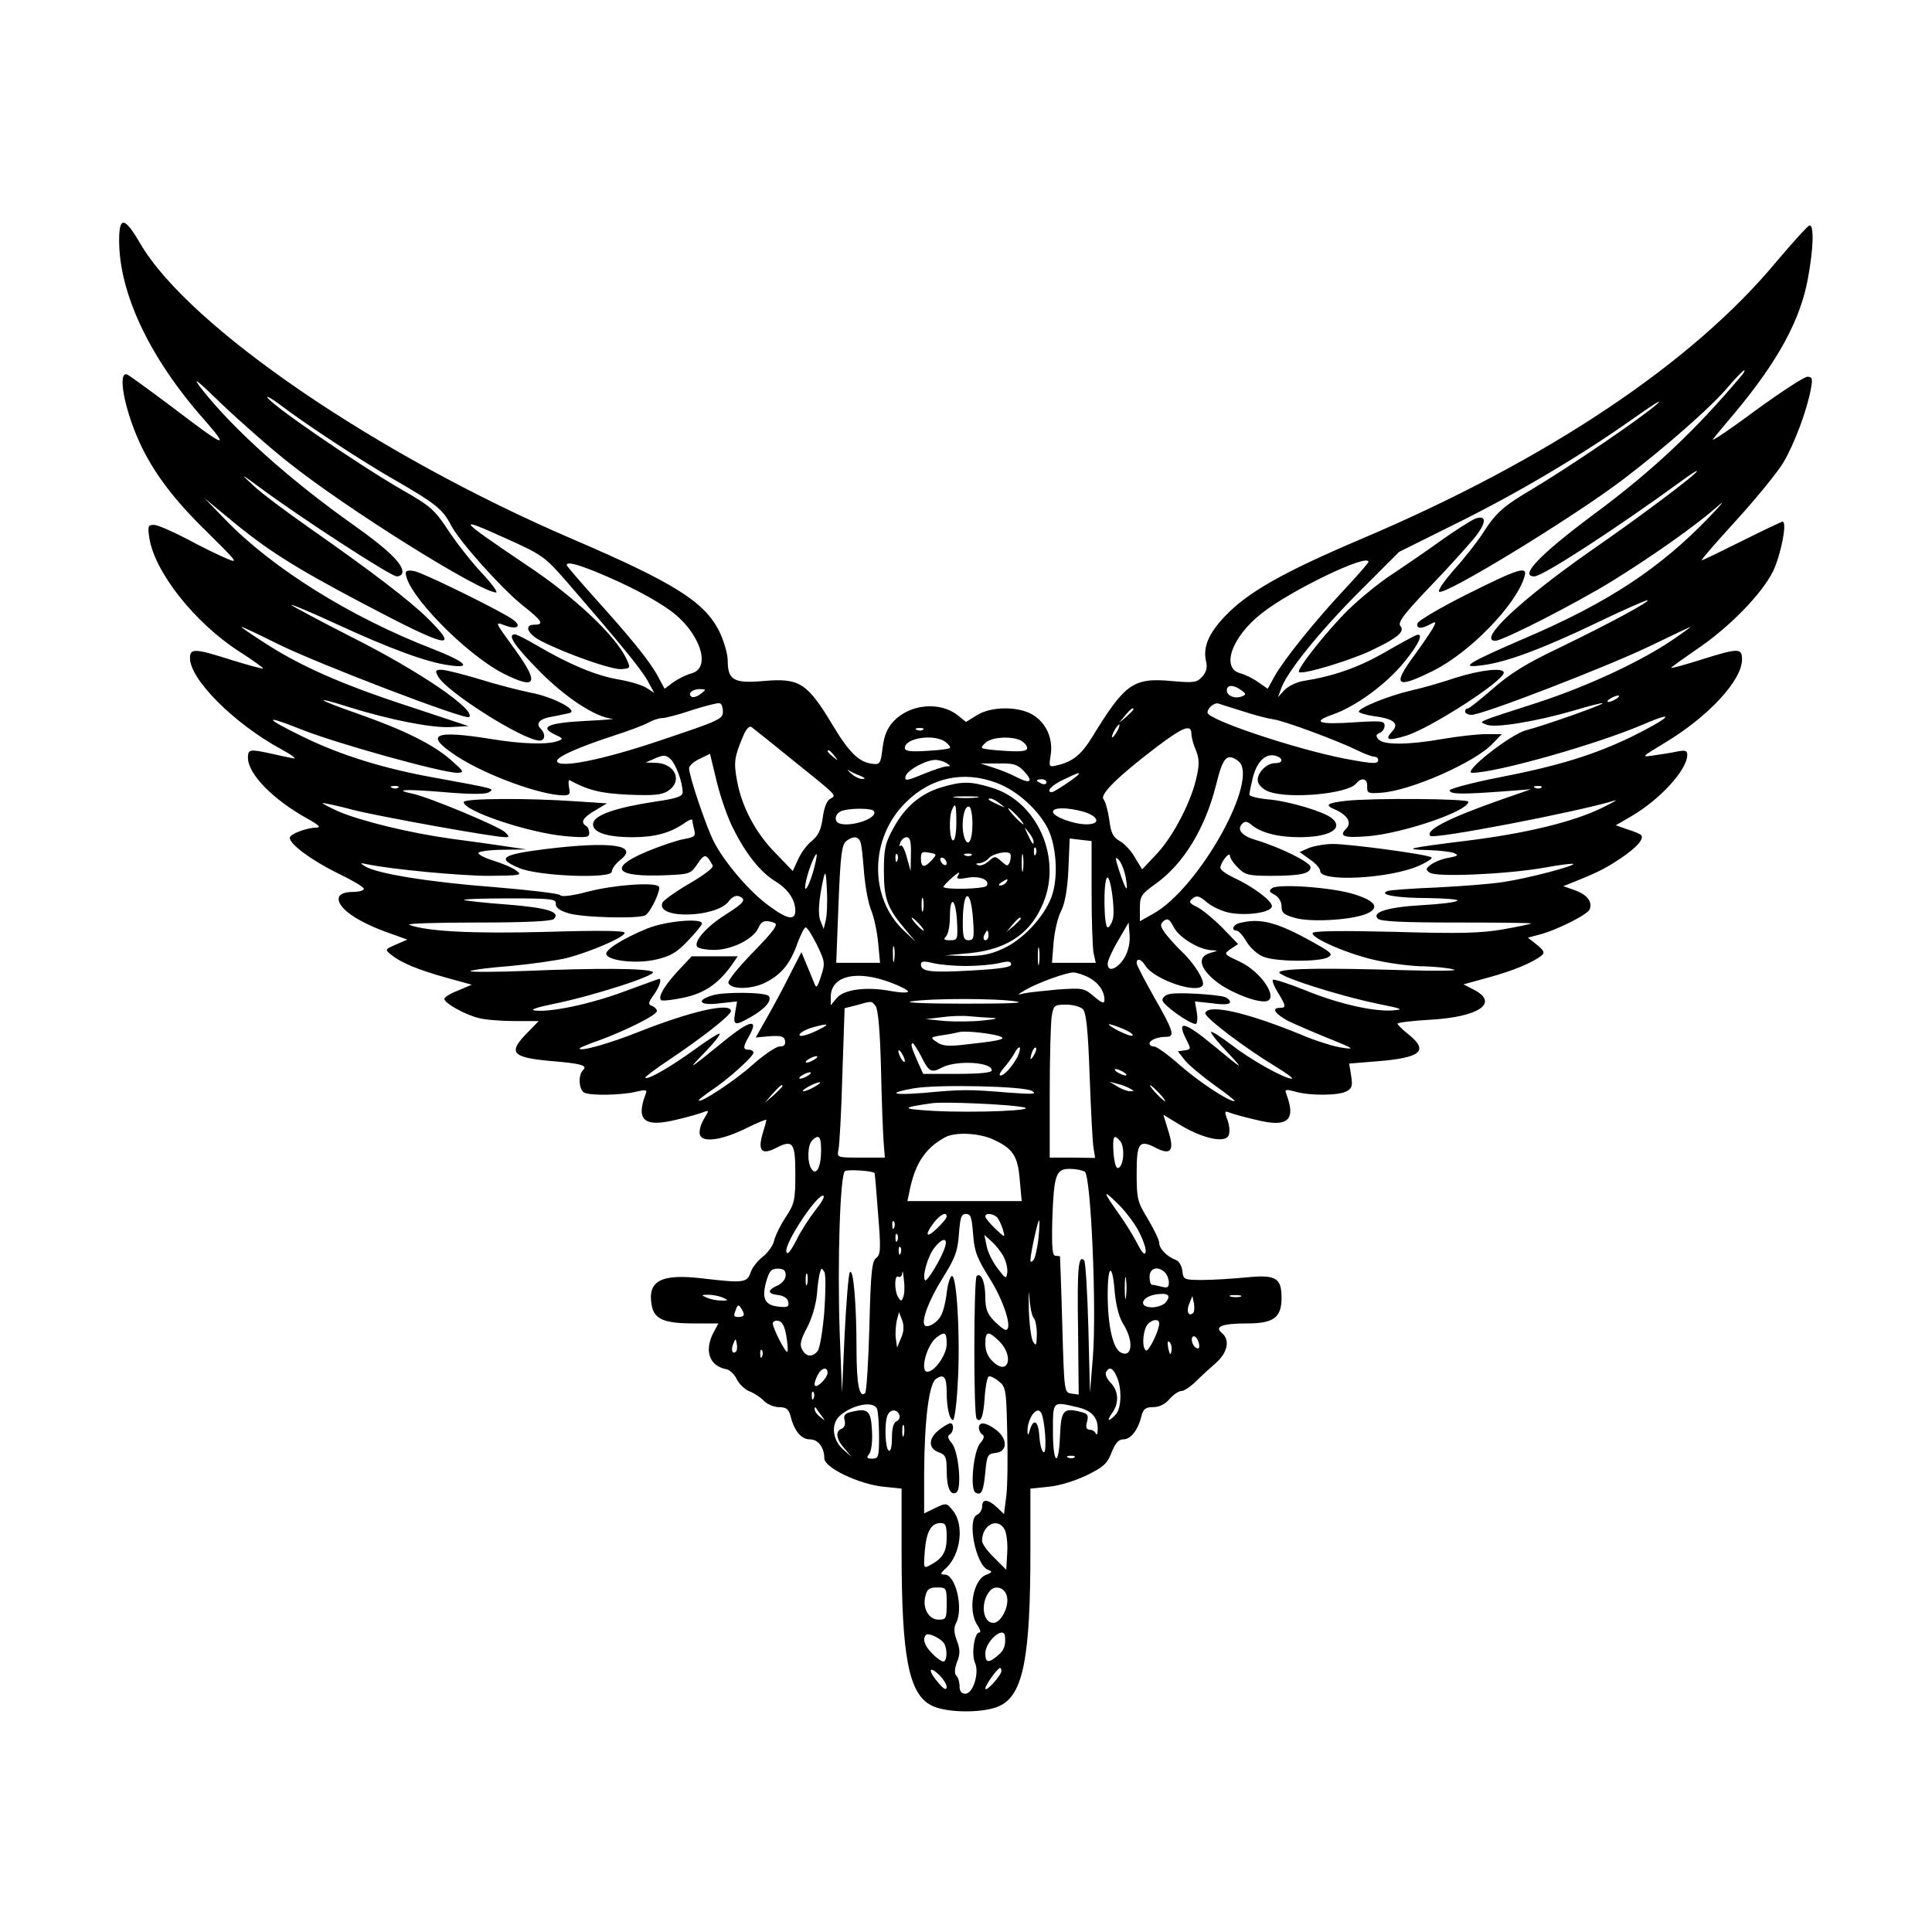 <?xml version="1.0" encoding="UTF-8" standalone="yes"?>
<svg version="1.0" xmlns="http://www.w3.org/2000/svg" width="450pt" height="450pt" viewBox="0 0 600 600" preserveAspectRatio="xMidYMid meet">
  <g transform="translate(0,600) scale(0.1,-0.1)" fill="#000000" stroke="none">
    <path d="M370 5253 c0 -164 95 -365 263 -555 84 -96 68 -89 -100 39 -68 51
-130 96 -138 100 -31 11 -9 -107 38 -210 43 -94 106 -178 211 -280 92 -91 98
-98 61 -82 -22 9 -78 36 -124 61 -46 24 -92 44 -103 44 -18 0 -20 -4 -14 -42
17 -105 140 -261 277 -350 44 -28 78 -53 76 -54 -1 -2 -45 10 -97 26 -116 37
-130 37 -130 6 0 -66 137 -203 282 -282 35 -19 52 -32 38 -29 -14 3 -45 9 -70
15 -64 14 -70 13 -70 -13 0 -51 78 -130 184 -189 35 -19 44 -28 30 -28 -30 0
-84 -20 -84 -32 0 -20 68 -70 147 -109 46 -22 83 -44 83 -49 0 -6 -16 -10 -35
-10 -23 0 -38 -6 -42 -15 -11 -31 54 -78 162 -115 l50 -18 -30 -13 c-41 -18
-41 -17 -19 -35 30 -24 83 -46 169 -70 l80 -22 -42 -18 c-24 -9 -43 -21 -43
-26 0 -13 60 -47 104 -59 21 -6 73 -10 114 -10 l75 0 -36 -37 c-60 -61 -48
-76 73 -87 97 -8 115 -14 101 -28 -17 -17 -13 -64 5 -71 23 -9 113 -7 157 3
34 8 38 7 32 -7 -31 -82 -4 -104 97 -79 35 8 72 19 82 23 19 7 19 7 1 -23 -10
-18 -15 -38 -11 -48 9 -25 72 -15 147 23 33 16 59 27 59 24 0 -3 -5 -22 -12
-44 -15 -52 -2 -66 42 -43 53 27 60 17 60 -82 0 -81 -3 -92 -30 -133 -16 -24
-32 -57 -36 -73 -3 -15 -19 -37 -34 -49 -16 -12 -34 -34 -39 -50 -11 -32 -23
-33 -151 -18 -128 15 -170 -8 -156 -84 8 -43 38 -56 132 -56 l75 0 -16 -30
c-28 -55 -12 -102 40 -112 11 -2 26 -16 33 -31 8 -16 26 -33 40 -38 15 -6 35
-19 45 -30 10 -10 31 -19 46 -19 23 0 30 -6 36 -27 11 -46 33 -73 60 -73 26 0
45 -25 45 -59 0 -29 107 -80 183 -88 l57 -6 0 -196 c0 -325 22 -441 92 -477
46 -25 170 -25 216 0 70 36 92 152 92 477 l0 196 58 6 c33 3 83 19 118 36 51
25 63 36 76 70 12 30 22 41 37 41 23 0 46 30 56 73 6 22 13 27 36 27 19 0 37
9 51 25 12 14 28 25 37 25 8 0 29 14 45 30 17 17 46 43 64 59 35 32 42 70 17
91 -25 20 0 30 78 30 82 0 107 18 107 79 0 63 -18 73 -109 64 -42 -4 -103 -8
-136 -8 -58 0 -60 1 -63 28 -2 16 -11 31 -20 34 -27 10 -52 35 -52 53 0 9 -16
42 -35 74 -33 54 -35 64 -35 143 0 95 8 105 60 78 47 -24 58 -8 38 54 l-15 49
56 -34 c70 -41 138 -55 147 -29 4 10 2 31 -4 47 -10 26 -9 29 6 23 9 -4 45
-14 80 -22 101 -26 128 -3 97 79 -6 15 -3 16 27 8 44 -13 135 -13 160 1 17 9
19 17 14 49 l-6 37 86 7 c137 11 162 32 99 83 -19 15 -35 31 -35 34 0 3 44 9
99 12 153 8 218 52 139 93 l-33 17 80 22 c76 21 134 45 163 68 10 8 7 15 -15
33 l-28 22 30 8 c55 13 155 63 162 80 9 24 -8 46 -48 60 l-34 12 25 10 c78 31
105 44 154 77 49 33 74 61 62 72 -2 3 -21 11 -41 17 l-37 13 48 28 c91 53 174
145 174 191 0 13 -6 15 -32 10 -18 -4 -51 -9 -73 -12 -39 -6 -38 -5 35 39 135
81 240 194 240 259 0 36 -11 36 -128 -1 -51 -16 -92 -27 -92 -25 0 2 35 27 77
56 102 68 204 173 239 243 25 52 45 155 30 155 -3 0 -60 -27 -126 -60 -66 -33
-122 -60 -125 -60 -4 0 45 56 107 124 62 68 128 149 146 179 34 57 74 163 86
230 6 31 4 37 -11 37 -10 0 -83 -48 -163 -106 -79 -59 -138 -98 -130 -88 8 11
38 47 67 81 136 163 205 291 228 420 17 92 19 163 5 163 -5 0 -50 -50 -101
-110 -262 -317 -714 -619 -1292 -864 -242 -103 -352 -165 -423 -240 -52 -55
-69 -97 -58 -142 4 -17 0 -32 -12 -45 -17 -19 -26 -20 -95 -14 -120 11 -145
-7 -249 -177 -31 -50 -58 -73 -104 -84 -29 -7 -29 -7 -23 31 8 50 -13 99 -55
125 -45 27 -129 27 -174 -1 l-34 -21 -26 21 c-55 43 -147 35 -198 -18 -20 -21
-30 -44 -35 -83 -6 -49 -8 -53 -31 -50 -41 4 -72 34 -121 115 -82 137 -105
152 -219 142 -91 -8 -110 3 -110 64 0 20 -12 61 -26 90 -46 92 -140 151 -454
286 -611 262 -1193 660 -1344 918 -49 84 -66 87 -66 10z m5038 -420 c-142
-169 -277 -296 -458 -430 -169 -126 -233 -193 -185 -193 26 0 255 149 458 297
26 19 47 33 47 30 0 -9 -173 -139 -329 -247 -219 -153 -354 -280 -297 -280 23
0 248 115 362 185 126 78 259 172 324 229 29 26 23 17 -20 -28 -154 -161 -317
-268 -572 -377 -183 -79 -208 -95 -135 -85 75 9 189 52 356 132 85 41 156 72
158 70 6 -5 -120 -73 -277 -149 -101 -48 -152 -80 -204 -126 -38 -33 -73 -61
-77 -61 -5 0 -9 -4 -9 -10 0 -5 9 -10 20 -10 34 0 417 148 553 213 70 34 127
61 127 60 0 -1 -26 -20 -57 -41 -99 -67 -262 -143 -418 -194 -198 -64 -184
-58 -157 -69 27 -10 152 10 272 45 46 14 86 24 87 22 4 -4 -186 -71 -238 -84
-49 -13 -200 -132 -167 -132 75 0 389 89 533 151 107 46 80 19 -40 -40 -114
-55 -227 -90 -408 -125 -87 -17 -157 -36 -155 -41 3 -12 38 -12 163 -3 l90 7
-95 -33 c-159 -56 -235 -94 -218 -112 11 -11 455 74 573 110 11 3 -8 -7 -42
-24 -90 -43 -233 -78 -418 -101 -186 -23 -201 -27 -120 -29 33 -1 69 -5 80 -9
16 -7 14 -9 -16 -15 -20 -3 -44 -13 -55 -21 -17 -13 -17 -16 -4 -25 20 -15
239 -5 354 15 48 9 90 14 92 12 6 -6 -142 -45 -216 -56 -36 -6 -128 -13 -205
-17 -77 -3 -147 -8 -155 -11 -32 -11 26 -22 124 -22 55 -1 96 -4 92 -8 -4 -5
-53 -11 -109 -14 -107 -6 -158 -22 -138 -42 9 -9 82 -12 246 -12 128 0 232 -1
230 -3 -2 -2 -41 -10 -86 -18 -68 -12 -133 -14 -335 -8 -164 4 -253 3 -257 -3
-10 -15 118 -70 205 -87 42 -9 105 -17 140 -17 35 -1 77 -5 93 -10 17 -4 -51
-5 -155 -2 -235 7 -367 6 -386 -5 -18 -10 181 -74 308 -100 74 -15 79 -17 42
-20 -59 -4 -170 21 -274 64 -50 20 -94 34 -97 31 -3 -3 4 -21 16 -40 25 -41
26 -47 6 -47 -28 0 -15 -19 26 -41 23 -11 81 -36 128 -55 75 -30 80 -34 41
-28 -25 3 -83 21 -130 41 -168 69 -287 96 -297 67 -4 -12 122 -108 218 -166
35 -21 57 -38 51 -38 -23 0 -127 58 -186 104 -33 25 -62 44 -65 41 -2 -3 20
-31 50 -62 56 -60 51 -57 -41 19 -93 77 -118 82 -85 18 14 -27 14 -29 -6 -32
l-21 -3 22 -28 c12 -15 54 -50 93 -78 38 -27 66 -49 61 -49 -20 0 -113 62
-172 114 -35 31 -70 56 -78 56 -8 0 -14 4 -14 9 0 11 25 21 51 21 29 0 24 17
-36 122 -30 53 -55 101 -55 107 0 17 14 13 27 -8 27 -43 161 -89 178 -61 8 13
-25 67 -65 105 -18 17 -40 42 -51 56 -16 23 -17 28 -5 39 12 9 18 6 31 -19 16
-32 78 -70 117 -72 22 -1 22 -1 -2 -8 -41 -11 -37 -44 12 -85 37 -32 117 -66
154 -66 51 0 -5 91 -77 124 -49 23 -49 23 -27 39 l23 15 -49 51 c-27 27 -62
56 -78 64 -25 12 -27 16 -14 27 13 10 21 8 45 -13 17 -14 49 -28 71 -32 56
-10 130 2 130 21 0 17 -61 62 -118 88 -23 11 -42 24 -42 31 0 16 29 53 30 37
0 -7 11 -24 25 -37 21 -22 33 -25 102 -25 92 0 123 7 123 27 0 15 -93 61 -169
84 -45 13 -61 33 -43 51 9 9 16 7 29 -4 29 -24 81 -38 149 -38 93 0 139 27
100 59 -24 20 -130 52 -193 58 -35 3 -63 10 -63 15 0 5 5 29 11 54 13 49 39
75 70 67 25 -7 25 -23 -1 -23 -28 0 -60 -34 -53 -59 3 -11 19 -25 35 -30 65
-23 243 -6 269 25 17 21 36 17 35 -8 -1 -21 3 -23 42 -20 90 5 292 94 347 152
l29 30 -50 0 c-27 0 -87 -7 -134 -15 -108 -19 -184 -19 -199 -1 -9 10 -8 15 4
20 8 3 15 13 15 22 0 15 -10 16 -90 11 -114 -8 -139 0 -71 24 72 25 166 94
223 164 47 58 61 92 35 82 -7 -3 -52 -27 -100 -55 -81 -46 -156 -72 -250 -87
-20 -3 -46 -16 -58 -28 l-20 -22 11 30 c20 52 120 176 245 301 l120 120 165
82 c199 98 393 213 555 327 66 47 103 70 82 51 -45 -41 -267 -192 -382 -261
-98 -58 -118 -76 -160 -141 -18 -28 -58 -79 -90 -114 -31 -36 -52 -66 -45 -68
24 -8 417 232 572 350 130 99 277 228 327 289 23 27 45 49 48 49 3 0 -1 -8 -9
-17z m-4511 -270 c178 -142 595 -403 644 -403 6 0 -14 28 -46 62 -31 33 -78
93 -103 131 -42 64 -56 76 -142 125 -142 82 -420 273 -420 289 0 3 15 -6 33
-19 89 -68 264 -182 362 -238 125 -72 150 -91 175 -140 26 -51 157 -197 223
-250 61 -48 68 -60 37 -60 -34 0 -22 -29 21 -51 81 -41 221 -90 250 -87 28 3
28 3 13 35 -35 71 -161 190 -307 287 -214 144 -223 155 -75 88 123 -55 129
-60 195 -135 161 -186 232 -272 253 -309 l22 -40 -23 15 c-13 9 -53 21 -89 27
-69 12 -151 46 -250 104 -34 20 -65 36 -71 36 -25 0 -1 -36 74 -112 81 -83
177 -146 228 -150 13 -1 -25 -4 -85 -7 -115 -6 -143 -19 -91 -43 24 -11 25
-13 8 -19 -30 -12 -112 -10 -208 6 -180 29 -210 14 -104 -55 90 -58 257 -119
328 -120 20 0 23 4 18 25 -2 14 -2 24 2 22 57 -31 96 -41 183 -45 79 -3 103
-1 123 12 46 30 22 85 -38 87 l-32 1 30 13 c26 11 32 11 47 -2 17 -16 38 -72
38 -104 0 -12 -19 -19 -82 -28 -126 -19 -192 -42 -196 -68 -4 -27 40 -43 123
-43 68 0 115 13 158 42 15 11 27 16 27 11 0 -4 3 -18 6 -30 5 -19 1 -23 -33
-29 -21 -4 -72 -21 -113 -38 -124 -52 -100 -81 60 -74 71 3 75 4 96 35 22 33
27 32 47 -4 5 -7 -23 -28 -72 -57 -43 -25 -81 -52 -84 -60 -20 -52 171 -46
207 6 9 12 21 18 30 15 26 -10 18 -20 -40 -57 -59 -37 -100 -83 -89 -100 3 -5
27 -10 53 -10 55 0 122 34 137 68 10 23 22 26 50 16 13 -5 -2 -25 -65 -90 -45
-46 -80 -89 -78 -96 7 -22 73 -21 116 1 49 25 77 59 99 123 10 26 21 48 25 48
5 0 20 -24 35 -54 25 -52 26 -57 13 -97 -13 -39 -15 -40 -23 -18 -5 13 -16 39
-24 58 l-14 34 -33 -64 c-17 -35 -49 -95 -70 -132 l-39 -69 44 4 c35 2 44 0
47 -14 2 -13 -3 -18 -17 -18 -11 0 -49 -26 -84 -57 -54 -49 -167 -123 -167
-110 0 2 19 17 41 32 50 33 129 104 129 116 0 5 -7 9 -15 9 -18 0 -18 8 0 40
34 59 5 54 -81 -17 -110 -89 -112 -90 -54 -30 30 31 50 57 44 57 -5 0 -41 -23
-79 -51 -72 -52 -144 -94 -151 -86 -2 2 31 27 73 55 99 66 193 139 193 152 0
28 -123 0 -285 -64 -93 -37 -185 -63 -185 -52 0 2 28 14 63 26 84 31 177 78
177 90 0 6 -7 13 -15 16 -13 5 -12 10 5 34 18 25 26 50 17 50 -2 0 -50 -18
-108 -39 -104 -39 -232 -66 -279 -59 -15 2 8 10 58 20 123 25 326 90 309 100
-20 11 -170 12 -387 3 -102 -4 -182 -4 -179 -1 4 4 59 11 124 16 64 6 143 17
176 25 76 20 179 65 179 78 0 7 -79 8 -242 3 -227 -6 -372 1 -427 22 -11 4 83
7 209 7 152 0 233 4 240 11 22 22 -20 35 -146 45 -70 5 -130 12 -133 14 -2 3
61 5 141 5 131 0 146 -2 144 -17 -1 -11 12 -21 39 -29 44 -14 224 -18 240 -6
18 13 49 81 41 89 -14 14 -139 5 -220 -16 -49 -13 -82 -17 -86 -11 -3 5 -96
16 -205 25 -199 15 -367 42 -402 65 -16 10 -15 11 7 6 78 -16 289 -36 380 -36
95 1 103 2 85 15 -10 9 -43 23 -72 32 -29 9 -50 20 -47 25 3 4 38 9 77 9 l72
1 -60 9 c-33 5 -110 16 -172 24 -130 18 -278 54 -352 85 -28 13 -50 24 -49 26
2 1 46 -8 98 -22 85 -21 434 -84 470 -84 12 0 12 3 -1 15 -17 18 -236 109
-287 120 -63 13 -25 15 97 5 78 -7 127 -7 138 -1 21 12 23 11 -168 46 -157 28
-291 70 -404 125 -126 61 -130 73 -10 25 110 -44 438 -135 485 -135 23 1 22 3
-20 40 -54 48 -147 94 -293 145 -124 43 -139 56 -23 19 125 -39 255 -65 315
-62 l56 3 -190 63 c-205 67 -333 124 -444 196 -39 25 -71 47 -71 49 0 2 51
-22 113 -53 123 -61 583 -237 594 -227 22 22 -153 142 -364 248 -98 50 -182
95 -188 100 -5 5 58 -21 140 -59 167 -77 281 -119 350 -128 73 -11 53 10 -52
51 -256 99 -498 251 -643 401 l-65 67 75 -62 c120 -100 203 -152 415 -264 265
-140 307 -150 203 -47 -57 56 -172 144 -372 284 -70 49 -146 106 -169 128 -42
39 -41 39 20 -6 125 -93 407 -276 425 -276 10 0 18 6 18 14 0 26 -47 71 -147
142 -203 143 -381 303 -479 429 -29 38 -12 25 66 -51 58 -55 151 -137 207
-181z m3353 -308 c0 -3 -34 -42 -76 -87 -96 -103 -185 -215 -215 -267 l-22
-40 -29 20 c-16 12 -41 24 -56 28 -61 16 -27 113 66 186 89 71 332 188 332
160z m-2399 -31 c95 -39 178 -82 232 -121 90 -66 128 -177 65 -194 -15 -4 -40
-16 -56 -27 l-28 -21 -20 37 c-24 46 -84 120 -196 244 -48 54 -88 100 -88 103
0 11 29 4 91 -21z m2003 -367 c17 -12 17 -14 2 -20 -21 -8 -46 2 -46 19 0 18
21 18 44 1z m-1678 -12 c-10 -8 -23 -12 -28 -9 -14 9 2 24 25 24 21 -1 21 -1
3 -15z m2844 -15 c-8 -5 -19 -10 -25 -10 -5 0 -3 5 5 10 8 5 20 10 25 10 6 0
3 -5 -5 -10z m-2775 -41 c0 -22 -14 -28 -190 -87 -185 -63 -325 -90 -325 -65
0 13 68 43 175 78 44 14 92 32 107 40 14 8 34 15 45 15 10 0 52 11 93 25 41
13 80 23 85 21 6 -1 10 -13 10 -27z m1615 2 c36 -12 79 -23 95 -25 35 -5 201
-67 260 -96 22 -11 46 -20 53 -20 6 0 12 -4 12 -10 0 -13 -14 -13 -104 4 -154
30 -426 121 -426 143 0 14 21 32 34 28 6 -2 40 -13 76 -24z m-340 6 c0 -2 -10
-12 -22 -23 l-23 -19 19 23 c18 21 26 27 26 19z m-1065 -152 c149 -120 144
-114 123 -126 -10 -5 -19 -28 -23 -59 -5 -37 -14 -55 -33 -71 -15 -11 -34 -37
-43 -57 l-17 -37 -54 56 c-61 62 -104 142 -119 224 -11 58 -8 75 18 137 10 24
20 35 27 30 6 -5 61 -48 121 -97z m1015 85 c-6 -11 -13 -20 -16 -20 -2 0 0 9
6 20 6 11 13 20 16 20 2 0 0 -9 -6 -20z m-603 4 c-3 -3 -12 -4 -19 -1 -8 3 -5
6 6 6 11 1 17 -2 13 -5z m833 -13 c0 -10 6 -33 14 -51 10 -24 11 -44 3 -79
-15 -76 -72 -186 -123 -241 l-47 -50 -23 38 c-12 21 -34 44 -48 51 -19 11 -26
24 -31 65 -4 28 -12 57 -18 64 -12 15 45 71 166 163 82 62 107 71 107 40z
m-764 -25 c10 -8 17 -16 14 -19 -3 -3 -35 -7 -72 -9 -50 -3 -68 -1 -68 9 0 31
90 45 126 19z m235 4 c10 -6 19 -16 19 -23 0 -10 -18 -12 -67 -9 -38 2 -70 6
-73 9 -3 3 4 11 14 19 23 16 79 18 107 4z m-580 -47 c13 -16 12 -17 -3 -4 -17
13 -22 21 -14 21 2 0 10 -8 17 -17z m-313 -228 c39 -78 85 -135 130 -162 39
-24 61 -56 62 -90 0 -33 -24 -29 -82 14 -60 43 -140 137 -172 201 -24 48 -76
202 -76 226 0 8 15 21 32 29 l33 16 21 -87 c12 -49 35 -115 52 -147z m1567
212 c70 -52 -120 -395 -264 -475 l-41 -23 0 40 c0 38 4 44 50 77 85 61 152
170 186 304 22 90 34 102 69 77z m-905 -7 c13 -9 13 -10 0 -10 -8 0 -41 -11
-73 -24 -50 -21 -58 -22 -55 -8 3 19 63 52 93 52 11 0 27 -5 35 -10z m240 -25
c30 -32 21 -41 -22 -19 -18 10 -51 23 -73 30 l-40 13 56 0 c47 1 59 -3 79 -24z
m-509 -14 c15 -6 18 -10 8 -10 -9 -1 -25 7 -36 17 -10 9 -14 14 -8 10 6 -4 22
-12 36 -17z m679 5 c0 -5 -75 -56 -83 -56 -21 0 -1 22 36 39 50 23 47 22 47
17z m-256 -27 c64 -23 132 -85 161 -144 27 -57 32 -154 10 -212 -24 -62 -88
-131 -150 -159 -38 -18 -66 -23 -115 -23 l-65 2 77 7 c121 12 196 66 233 169
49 140 -30 305 -166 345 -65 20 -92 20 -155 1 -64 -19 -113 -60 -149 -126 -26
-47 -30 -64 -30 -134 0 -87 11 -116 67 -182 l32 -38 -36 34 c-110 102 -108
289 6 400 78 77 179 98 280 60z m156 1 c0 -5 -7 -7 -15 -4 -8 4 -15 8 -15 10
0 2 7 4 15 4 8 0 15 -4 15 -10z m-2013 -16 c-3 -3 -12 -4 -19 -1 -8 3 -5 6 6
6 11 1 17 -2 13 -5z m3550 0 c-3 -3 -12 -4 -19 -1 -8 3 -5 6 6 6 11 1 17 -2
13 -5z m-1754 -31 c-18 -2 -48 -2 -65 0 -18 2 -4 4 32 4 36 0 50 -2 33 -4z
m73 -19 c18 -14 18 -14 -6 -3 -31 14 -36 19 -24 19 6 0 19 -7 30 -16z m-136
-59 c0 -30 -4 -55 -10 -55 -11 0 -14 69 -4 94 11 27 14 18 14 -39z m50 -5 c0
-49 -13 -73 -24 -44 -14 36 -3 109 15 98 5 -3 9 -27 9 -54z m-306 41 c14 -22
-72 -51 -108 -38 -19 8 -11 34 12 40 31 8 91 7 96 -2z m446 -16 c13 -14 21
-25 18 -25 -2 0 -15 11 -28 25 -13 14 -21 25 -18 25 2 0 15 -11 28 -25z m202
15 c50 -14 59 -40 12 -40 -40 0 -104 24 -104 39 0 14 44 14 92 1z m-152 -94
c0 -12 -5 -7 -19 24 -11 24 -11 24 3 6 9 -11 16 -24 16 -30z m-536 -8 c3 -13
7 -56 10 -96 4 -40 13 -90 22 -110 8 -20 18 -65 21 -99 l6 -63 -68 0 -68 0 7
183 c6 150 10 184 24 195 24 18 41 15 46 -10z m155 -30 l-1 -53 -12 43 c-6 24
-15 40 -19 36 -4 -5 -5 -1 -1 9 3 9 12 17 20 17 10 0 14 -14 13 -52z m561
-118 c0 -87 3 -172 6 -189 l7 -31 -68 0 -68 0 5 63 c3 35 13 78 23 97 12 24
20 66 23 130 l4 96 34 -4 34 -4 0 -158z m-173 118 c-3 -8 -6 -5 -6 6 -1 11 2
17 5 13 3 -3 4 -12 1 -19z m-323 -19 c-23 -25 -34 -24 -34 5 0 20 4 22 25 18
25 -4 25 -5 9 -23z m242 -6 c-6 -14 -8 -14 -26 2 -19 17 -21 17 -39 1 -11 -10
-26 -16 -33 -13 -9 4 -8 6 3 6 9 1 22 7 29 15 13 16 63 26 68 13 2 -4 1 -15
-2 -24z m41 -25 c-2 -13 -4 -3 -4 22 0 25 2 35 4 23 2 -13 2 -33 0 -45z m-652
-6 c-16 -54 -32 -73 -21 -24 9 37 28 83 32 79 2 -2 -3 -27 -11 -55z m262 36
c-3 -8 -6 -5 -6 6 -1 11 2 17 5 13 3 -3 4 -12 1 -19z m230 16 c-3 -3 -12 -4
-19 -1 -8 3 -5 6 6 6 11 1 17 -2 13 -5z m-77 -25 c0 -6 -4 -7 -10 -4 -5 3 -10
11 -10 16 0 6 5 7 10 4 6 -3 10 -11 10 -16z m556 -44 c9 -51 1 -44 -20 20 -13
40 -14 47 -2 35 8 -8 18 -33 22 -55z m-932 -135 l-6 -25 -10 25 c-9 23 -5 69
10 135 5 23 8 13 10 -40 2 -38 0 -81 -4 -95z m410 139 c-5 -9 4 -10 30 -5 38
7 72 -7 60 -25 -6 -10 -134 -13 -134 -3 0 5 41 43 48 44 2 0 0 -5 -4 -11z
m482 -134 c-4 -14 -11 -25 -16 -25 -12 0 -14 143 -2 154 10 11 26 -98 18 -129z
m-331 115 c-3 -5 -12 -10 -18 -10 -7 0 -6 4 3 10 19 12 23 12 15 0z m-258 -87
c-3 -10 -5 -2 -5 17 0 19 2 27 5 18 2 -10 2 -26 0 -35z m155 -30 c4 -56 2 -63
-14 -63 -15 0 -18 9 -18 54 0 106 25 112 32 9z m-50 -3 c3 -58 2 -60 -22 -60
-19 0 -21 3 -12 12 7 7 12 34 12 60 0 69 18 59 22 -12z m-117 -10 c10 -11 16
-20 13 -20 -3 0 -13 9 -23 20 -10 11 -16 20 -13 20 3 0 13 -9 23 -20z m315 17
c0 -2 -10 -12 -22 -23 l-23 -19 19 23 c18 21 26 27 26 19z m323 -120 c-22 -36
-53 -49 -53 -20 0 10 15 43 33 73 l32 55 3 -38 c2 -24 -4 -50 -15 -70z m-423
68 c0 -8 -4 -15 -10 -15 -5 0 -7 7 -4 15 4 8 8 15 10 15 2 0 4 -7 4 -15z
m-293 -77 c-2 -13 -4 -5 -4 17 -1 22 1 32 4 23 2 -10 2 -28 0 -40z m450 -10
c-2 -13 -4 -3 -4 22 0 25 2 35 4 23 2 -13 2 -33 0 -45z m-227 -8 c36 0 82 4
103 9 28 7 37 6 37 -4 0 -9 -34 -14 -123 -19 -125 -7 -157 -4 -157 19 0 10 9
11 38 4 20 -5 66 -9 102 -9z m380 -35 c31 -16 50 -43 50 -70 0 -13 -7 -11 -32
10 -31 27 -36 27 -113 22 -44 -4 -91 -9 -105 -12 -23 -6 -22 -5 5 11 38 22
124 53 148 54 10 0 31 -7 47 -15z m-615 -16 c30 -11 55 -24 55 -28 0 -5 -24
-4 -52 1 -78 15 -148 5 -170 -22 l-18 -22 0 26 c0 65 79 85 185 45z m390 -59
c32 -5 -24 -7 -160 -7 -117 0 -190 3 -165 7 62 10 264 10 325 0z m-436 -14 c8
-9 14 -77 17 -193 2 -98 6 -200 8 -228 l4 -50 -75 0 c-74 0 -74 0 -69 25 3 14
9 118 12 232 l7 207 36 9 c50 14 47 14 60 -2z m644 -10 c10 -11 16 -61 21
-208 4 -106 9 -207 12 -223 l5 -31 -70 1 -71 0 0 200 c0 110 3 217 6 238 6 35
8 37 45 37 20 0 44 -6 52 -14z m-283 -27 c23 -1 14 -4 -25 -8 -33 -4 -87 -4
-120 -2 l-60 6 50 6 c28 4 66 5 85 3 19 -2 51 -4 70 -5z m-530 -33 c-39 -21
-74 -30 -66 -17 4 6 21 15 39 20 46 13 56 12 27 -3z m937 -1 c20 -8 34 -18 30
-21 -3 -3 -22 4 -44 15 -45 24 -37 27 14 6z m-378 -25 c15 -8 -10 -13 -121
-25 -43 -5 -63 -3 -79 9 -21 14 -20 15 17 21 22 3 46 8 54 10 21 5 112 -6 129
-15z m-249 -59 c25 -51 32 -54 66 -36 45 23 154 17 154 -9 0 -7 -34 -11 -107
-11 l-106 0 -18 40 c-19 43 -22 55 -14 55 2 0 14 -18 25 -39z m300 -3 c-17
-31 -41 -58 -53 -58 -6 0 -1 10 10 23 11 12 26 33 33 45 6 13 14 21 17 19 2
-3 -1 -16 -7 -29z m51 5 c-12 -20 -14 -14 -5 12 4 9 9 14 11 11 3 -2 0 -13 -6
-23z m-401 -18 c0 -5 -5 -3 -10 5 -5 8 -10 20 -10 25 0 6 5 3 10 -5 5 -8 10
-19 10 -25z m-280 5 c-8 -5 -19 -10 -25 -10 -5 0 -3 5 5 10 8 5 20 10 25 10 6
0 3 -5 -5 -10z m960 -40 c8 -5 11 -10 5 -10 -5 0 -17 5 -25 10 -8 5 -10 10 -5
10 6 0 17 -5 25 -10z m-980 -10 c-8 -5 -19 -10 -25 -10 -5 0 -3 5 5 10 8 5 20
10 25 10 6 0 3 -5 -5 -10z m20 -35 c-14 -8 -29 -14 -35 -14 -5 0 1 6 15 14 14
8 30 14 35 14 6 0 -1 -6 -15 -14z m980 -6 c13 -7 13 -8 0 -8 -8 0 -26 6 -40
15 l-25 15 25 -7 c14 -3 32 -10 40 -15z m-1080 8 c0 -2 -12 -14 -27 -28 l-28
-24 24 28 c23 25 31 32 31 24z m775 -15 c17 -10 4 -11 -75 -5 -120 10 -143 10
-260 -1 -99 -8 -117 -1 -33 14 74 13 344 7 368 -8z m395 -7 c13 -14 21 -25 18
-25 -2 0 -15 11 -28 25 -13 14 -21 25 -18 25 2 0 15 -11 28 -25z m-425 -43
c60 -10 -143 -19 -275 -12 -103 6 -104 10 -5 24 38 5 228 -3 280 -12z m-90
-101 c61 -28 76 -51 82 -126 l6 -65 -177 0 -178 0 7 33 c17 84 49 132 110 165
31 17 105 14 150 -7z m-535 -33 c0 -53 -15 -81 -30 -58 -14 21 -12 74 2 88 21
21 28 13 28 -30z m929 28 c15 -18 11 -78 -6 -83 -7 -3 -12 14 -15 47 -3 52 1
60 21 36z m-763 -99 c1 -1 6 -58 11 -127 9 -110 8 -126 -6 -137 -13 -9 -17
-43 -21 -211 -3 -110 -9 -204 -13 -208 -18 -18 -27 27 -27 136 0 141 -10 257
-21 238 -4 -7 -11 -94 -16 -193 l-8 -180 -7 180 c-8 222 1 497 16 508 9 6 86
1 92 -6z m653 4 c19 -12 37 -424 25 -576 l-9 -110 -5 202 c-3 111 -9 205 -13
209 -18 18 -22 -22 -19 -213 l2 -204 -22 3 c-23 3 -23 5 -29 213 -3 116 -7
211 -7 213 -1 1 -8 2 -14 2 -10 0 -12 27 -10 112 5 140 11 158 54 158 18 0 39
-4 47 -9z m166 -182 c14 -27 25 -57 23 -67 -3 -12 -11 -3 -27 28 -13 25 -38
65 -56 90 -50 70 -51 78 -8 36 23 -21 53 -60 68 -87z m-1004 61 c-17 -22 -44
-63 -58 -92 -19 -36 -28 -47 -31 -35 -6 27 101 187 116 173 3 -4 -9 -24 -27
-46z m409 -18 c0 -5 -13 -21 -30 -37 -34 -33 -40 -21 -9 19 20 25 39 34 39 18z
m82 -54 c4 -54 11 -74 52 -139 45 -72 72 -159 49 -159 -5 0 -21 13 -36 28 -21
22 -27 38 -27 73 0 46 -13 79 -27 66 -9 -10 -10 -433 0 -443 13 -14 21 6 25
66 2 33 8 62 12 65 4 3 19 -4 31 -14 23 -18 24 -26 27 -161 2 -79 1 -167 -3
-197 l-7 -55 -22 21 c-28 26 -46 27 -46 2 0 -10 -7 -21 -15 -25 -33 -12 -5
-156 33 -171 15 -6 14 -8 -6 -16 -41 -16 -57 -113 -26 -157 8 -12 11 -22 5
-22 -15 0 -25 -68 -13 -94 14 -31 -6 -96 -30 -96 -12 0 -18 8 -18 23 0 13 -4
27 -10 33 -6 6 -6 21 2 42 10 25 10 39 0 66 -10 26 -10 41 -3 55 24 45 -1 151
-35 151 -15 0 -15 3 5 21 45 43 56 135 20 178 -19 24 -21 24 -54 8 l-35 -17 0
128 c1 162 15 273 36 289 25 18 34 7 34 -40 0 -49 9 -87 20 -87 4 0 11 49 14
109 9 135 -2 343 -18 338 -6 -2 -13 -26 -16 -53 -3 -27 -11 -59 -18 -70 -11
-22 -41 -39 -50 -30 -12 13 13 79 55 146 40 64 47 84 51 138 4 51 7 62 22 62
15 0 18 -11 22 -62z m76 50 c5 -7 13 -24 17 -38 7 -25 7 -25 -24 4 -17 17 -31
33 -31 38 0 13 26 9 38 -4z m-321 -30 c-3 -8 -6 -5 -6 6 -1 11 2 17 5 13 3 -3
4 -12 1 -19z m448 -35 c-4 -32 -11 -62 -16 -67 -6 -6 -9 -6 -9 0 0 20 23 124
27 124 2 0 1 -26 -2 -57z m-438 -5 c-3 -8 -6 -5 -6 6 -1 11 2 17 5 13 3 -3 4
-12 1 -19z m330 -51 c8 -16 13 -38 11 -50 -3 -20 -5 -19 -30 14 -15 20 -31 51
-34 70 l-7 34 22 -20 c13 -11 30 -33 38 -48z m-182 31 c-10 -34 -56 -110 -62
-104 -10 10 8 74 28 100 25 32 43 34 34 4z m-138 -20 c-3 -8 -6 -5 -6 6 -1 11
2 17 5 13 3 -3 4 -12 1 -19z m-357 -68 c0 -12 -10 -25 -25 -32 -33 -15 -32
-26 2 -30 17 -2 29 -10 31 -21 3 -15 -2 -18 -29 -15 -43 4 -54 24 -40 76 10
35 16 42 36 42 18 0 25 -5 25 -20z m120 -113 c-5 -60 -14 -115 -21 -123 -16
-20 -36 -18 -48 5 -8 14 -5 30 15 67 15 28 28 72 31 104 2 30 7 62 10 70 4 13
5 13 13 0 5 -8 4 -64 0 -123z m245 45 c-5 -14 -7 -14 -15 -2 -13 20 -13 73 0
65 6 -3 11 2 12 12 1 10 3 1 5 -21 3 -21 2 -45 -2 -54z m657 14 c4 -41 13 -77
27 -99 33 -53 27 -106 -9 -87 -24 13 -40 84 -40 180 0 95 15 99 22 6z m156 62
c7 -7 12 -21 12 -31 0 -15 -5 -18 -22 -13 -13 3 -26 6 -30 6 -5 0 -8 11 -8 25
0 27 26 35 48 13z m-1111 -35 c-3 -10 -5 -4 -5 12 0 17 2 24 5 18 2 -7 2 -21
0 -30z m990 -40 c-2 -16 -4 -3 -4 27 0 30 2 43 4 28 2 -16 2 -40 0 -55z m-286
-67 c5 -6 9 -28 9 -50 -1 -35 -2 -38 -12 -22 -6 10 -12 58 -13 105 -1 47 0 61
2 31 2 -30 8 -59 14 -64z m409 49 c-7 -8 -26 -15 -42 -15 -44 0 -34 33 12 40
38 6 48 -3 30 -25z m-1375 15 c18 -8 18 -9 -5 -9 -14 0 -34 4 -45 9 -18 8 -18
9 5 9 14 0 34 -4 45 -9z m1608 3 c-7 -2 -21 -2 -30 0 -10 3 -4 5 12 5 17 0 24
-2 18 -5z m-147 -50 c-14 -14 -23 4 -13 27 l10 25 5 -23 c2 -13 1 -26 -2 -29z
m-1396 -5 c0 -5 -7 -8 -15 -8 -17 0 -18 2 -9 25 5 13 8 14 15 3 5 -7 9 -16 9
-20z m488 -74 l-12 -29 -4 29 c-2 15 0 40 3 55 l7 26 10 -26 c6 -17 5 -36 -4
-55z m-356 7 c4 -25 6 -47 3 -49 -5 -5 -45 73 -45 88 0 6 8 10 17 8 12 -2 20
-17 25 -47z m1158 39 c0 -22 -33 -89 -41 -84 -12 7 -11 51 1 75 11 20 40 27
40 9z m-660 -64 c0 -33 -37 -86 -60 -86 -24 0 -2 83 28 106 26 20 32 17 32
-20z m164 8 c46 -47 27 -108 -20 -63 -16 15 -24 33 -24 56 0 40 9 41 44 7z
m619 -5 c3 -13 1 -19 -6 -16 -15 5 -22 37 -9 37 5 0 12 -9 15 -21z m-1437 -26
c-11 -11 -17 4 -9 23 7 18 8 18 11 1 2 -10 1 -21 -2 -24z m1352 1 c-3 -14 -5
-12 -10 9 -3 19 -2 25 4 19 6 -6 8 -18 6 -28z m-1271 -16 c-3 -8 -6 -5 -6 6
-1 11 2 17 5 13 3 -3 4 -12 1 -19z m203 -51 c0 -8 -9 -22 -20 -32 -22 -20 -27
-7 -10 26 12 22 30 25 30 6z m898 -12 c17 -37 15 -101 -4 -119 -22 -23 -28
-20 -10 6 22 31 20 68 -5 94 -12 12 -18 27 -14 33 10 18 21 13 33 -14z m-941
-67 c-3 -8 -6 -5 -6 6 -1 11 2 17 5 13 3 -3 4 -12 1 -19z m197 -34 c3 -9 6
-47 6 -85 0 -64 -2 -69 -21 -69 -17 0 -19 3 -10 14 7 9 11 38 9 73 -3 63 -13
71 -65 58 -19 -4 -24 -11 -20 -26 3 -12 0 -22 -9 -26 -21 -8 -17 -33 9 -62
l22 -26 -27 24 c-33 29 -38 79 -10 104 39 35 106 48 116 21z m621 6 c45 -10
65 -32 64 -69 0 -14 -3 -20 -6 -13 -2 6 -11 12 -19 12 -10 0 -13 7 -8 25 5 20
2 25 -19 30 -54 14 -62 6 -65 -73 -4 -101 -22 -91 -22 13 0 95 -2 93 75 75z
m-795 -25 c14 -19 14 -19 -2 -6 -10 7 -18 18 -18 24 0 6 1 8 3 6 1 -2 9 -13
17 -24z m243 1 c3 -8 -1 -17 -9 -20 -9 -4 -14 -21 -14 -51 0 -28 -4 -44 -10
-40 -11 7 -14 84 -4 109 8 20 30 21 37 2z m440 7 c12 -19 19 -123 9 -123 -6 0
-12 21 -14 48 -3 49 -18 60 -30 20 -4 -15 -6 -17 -7 -6 -2 40 28 84 42 61z
m-426 -70 c-3 -10 -5 -4 -5 12 0 17 2 24 5 18 2 -7 2 -21 0 -30z m530 -69 c-3
-3 -12 -4 -19 -1 -8 3 -5 6 6 6 11 1 17 -2 13 -5z m-397 -248 c0 -45 -12 -66
-52 -87 -20 -11 -20 -9 -16 44 5 61 20 87 49 87 16 0 19 -8 19 -44z m180 24
c6 -11 10 -44 8 -73 l-3 -52 -37 37 c-21 20 -38 43 -38 53 0 50 49 74 70 35z
m-180 -230 c0 -47 -2 -50 -25 -50 -31 0 -51 36 -41 74 5 21 13 26 36 26 29 0
30 -1 30 -50z m188 17 c4 -32 -21 -77 -43 -77 -33 0 -41 62 -12 98 18 23 52
10 55 -21z m-196 -141 c11 -17 9 -56 -2 -56 -6 0 -22 11 -35 25 -24 24 -31 45
-19 58 8 7 46 -11 56 -27z m189 22 c3 -28 -3 -44 -23 -60 -28 -24 -38 -22 -38
7 0 38 58 88 61 53z m-181 -157 c-1 -11 -8 -8 -25 12 -33 37 -32 57 0 27 14
-13 25 -31 25 -39z m170 50 c0 -14 -49 -68 -50 -55 0 11 38 64 46 64 2 0 4 -4
4 -9z"/>
    <path d="M4581 4389 c-12 -5 -60 -35 -105 -67 -44 -32 -113 -79 -152 -105 -39
-25 -100 -75 -137 -111 -65 -64 -161 -185 -153 -193 9 -9 144 31 216 63 90 42
114 62 99 80 -9 11 11 37 90 120 56 58 117 126 137 150 41 49 43 77 5 63z"/>
    <path d="M4555 4154 c-82 -41 -151 -82 -153 -90 -4 -17 12 -18 39 -3 19 10 20
9 9 -12 -7 -12 -32 -49 -56 -82 -72 -97 -59 -108 57 -50 113 56 257 204 283
291 12 36 -15 28 -179 -54z"/>
    <path d="M4520 3895 c-41 -14 -104 -32 -140 -40 -68 -16 -160 -53 -160 -65 0
-4 21 -10 46 -14 63 -8 80 -23 58 -47 -25 -27 -14 -31 42 -14 74 22 304 170
304 196 0 17 -74 8 -150 -16z"/>
    <path d="M4180 3513 c-60 -7 -68 -13 -32 -28 36 -16 51 -40 33 -58 -24 -24 -9
-30 67 -24 109 9 312 78 312 107 0 10 -299 12 -380 3z"/>
    <path d="M4066 3367 l-30 -13 32 -23 c18 -12 32 -28 32 -36 0 -35 214 -24 306
16 25 11 43 23 40 26 -8 9 -254 42 -306 42 -25 0 -58 -6 -74 -12z"/>
    <path d="M3951 3242 c-11 -8 -10 -12 8 -21 12 -7 21 -21 21 -36 0 -20 7 -26
43 -36 47 -13 164 -7 215 11 49 18 38 41 -33 63 -67 21 -232 33 -254 19z"/>
    <path d="M3848 3133 c-19 -5 -25 -23 -8 -23 6 0 20 -15 31 -34 11 -19 34 -40
52 -47 37 -16 174 -17 201 -2 17 9 11 15 -45 46 -114 64 -166 77 -231 60z"/>
    <path d="M3633 2913 c-13 -2 -23 -11 -23 -19 0 -14 84 -74 103 -74 5 0 7 16 4
35 l-6 35 55 -6 c36 -5 54 -3 54 4 0 6 -8 13 -17 16 -29 8 -146 15 -170 9z"/>
    <path d="M1260 4221 c0 -62 184 -251 302 -312 103 -52 114 -33 40 70 -68 94
-67 91 -32 78 36 -13 51 -2 24 18 -29 23 -275 144 -306 151 -18 4 -28 2 -28
-5z"/>
    <path d="M1360 3900 c25 -48 266 -200 316 -200 17 0 19 21 3 37 -17 17 -2 32
39 38 20 4 44 9 52 11 26 9 -56 51 -123 63 -34 7 -105 25 -159 42 -53 16 -106
29 -117 29 -19 0 -20 -3 -11 -20z"/>
    <path d="M1440 3509 c0 -28 203 -96 318 -106 62 -5 72 -4 72 10 0 9 -4 19 -10
22 -18 11 -10 26 28 48 l37 22 -90 6 c-152 11 -355 10 -355 -2z"/>
    <path d="M1693 3363 c-136 -17 -152 -29 -80 -59 59 -25 287 -34 287 -11 0 9
12 25 27 37 59 46 -31 58 -234 33z"/>
    <path d="M2009 3116 c-75 -31 -131 -66 -126 -80 7 -20 95 -30 154 -16 44 10
64 21 99 58 24 25 44 49 44 54 0 18 -116 7 -171 -16z"/>
    <path d="M2104 2983 c-42 -46 -61 -79 -51 -89 3 -3 33 0 67 7 65 13 109 42
151 100 l20 29 -71 0 -72 0 -44 -47z"/>
    <path d="M2213 2909 c-54 -16 -40 -33 21 -25 l55 6 -6 -35 c-7 -41 -1 -42 51
-12 42 24 65 51 53 64 -12 12 -138 13 -174 2z"/>
    <path d="M2916 1559 c-33 -26 -34 -57 -1 -69 22 -8 25 -16 25 -57 0 -54 12
-79 30 -68 18 11 7 131 -15 154 -11 13 -13 21 -6 26 13 7 15 35 2 35 -4 0 -20
-9 -35 -21z"/>
    <path d="M3040 1566 c0 -8 5 -18 11 -21 7 -5 5 -13 -6 -26 -22 -23 -33 -143
-16 -154 19 -11 25 2 31 63 5 53 7 57 33 60 36 4 37 43 1 71 -31 24 -54 27
-54 7z"/>
  </g>
</svg>
